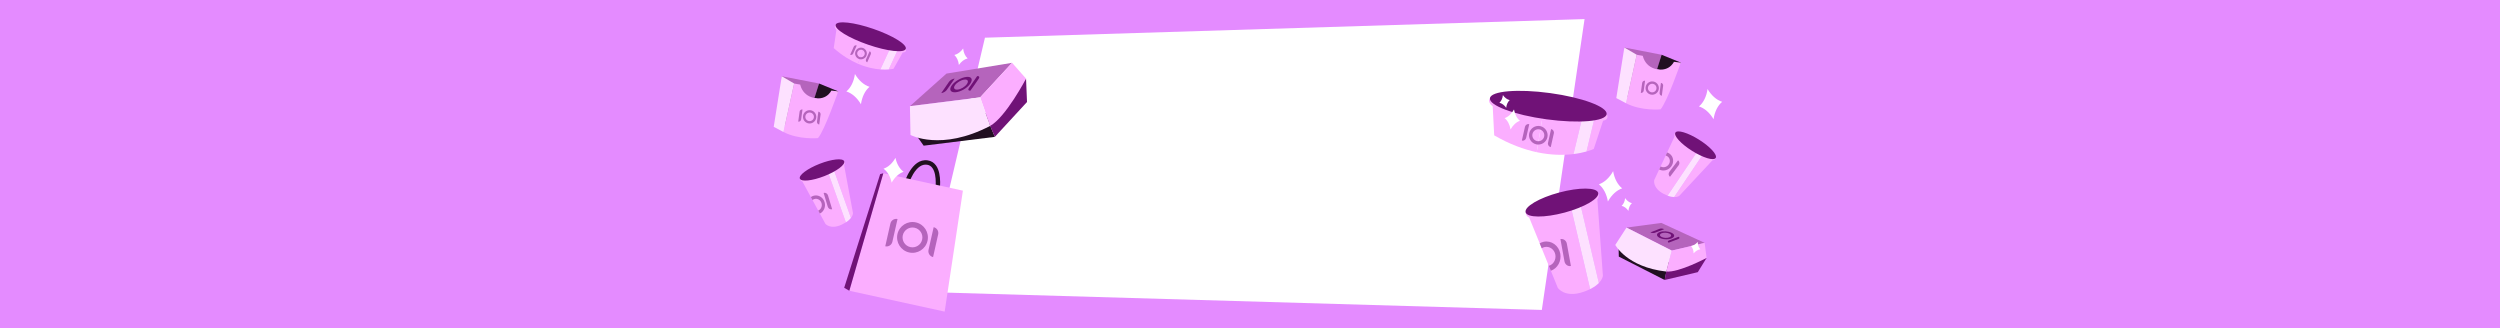 <?xml version="1.0" encoding="UTF-8"?><svg id="d" xmlns="http://www.w3.org/2000/svg" viewBox="0 0 3960 520"><defs><style>.ai{fill:#fff;}.aj{fill:#fbaeff;}.ak{stroke-width:.79px;}.ak,.al{fill:none;stroke:#ff0d0d;stroke-miterlimit:10;}.am{fill:#b564bc;}.an{fill:#210f21;}.ao{fill:#701277;}.ap{fill:#e48bff;}.aq{fill:#fde1ff;}.ar{fill:#ce7219;}.al{stroke-width:1.25px;}</style></defs><g id="e"><rect class="ap" x="0" width="3960" height="520"/><polygon class="ai" points="2509.94 30.23 2442.25 490.93 1465.19 462.54 1560.16 59.71 2509.94 30.23"/><path class="ar" d="M1584.86,243.83c-.1-.03-.21-.05-.31-.08-.08.06-.04.08.31.08Z"/><path class="al" d="M2393.9,212.77s.07-.09.11-.14c-.22-.02-.23.03-.11.14Z"/><polygon class="am" points="2631.99 86.74 2572.96 75.26 2575.61 153.24 2610.81 157.28 2631.99 86.74"/><polygon class="an" points="2662.4 99.17 2631.99 86.74 2624.75 109.71 2647.13 116.33 2662.4 99.17"/><path class="aj" d="M2592.55,86.74l-16.94,76.78c24.59,12.66,54.7,9.7,54.7,9.7,10.28-11.43,32.09-74.05,32.09-74.05l-10.91-1.25s-.53,1.19-1.72,2.82h0c-2.68,3.71-8.72,9.73-19.57,9.54-1.7-.02-3.52-.21-5.45-.57-2.86-.54-5.35-1.37-7.54-2.38-2.3-1.07-4.25-2.35-5.91-3.74-1.82-1.52-3.29-3.18-4.47-4.81-1.56-2.16-2.62-4.29-3.32-6.05-1.01-2.53-1.28-4.29-1.28-4.29l-3.99-.7-5.67-.99Z"/><polygon class="aq" points="2592.55 86.74 2572.96 75.26 2560.22 155.35 2575.62 163.53 2592.55 86.74"/><path class="am" d="M2601.2,131.33c.31-2.23,2.36-3.8,4.6-3.49h0l-2.17,15.84c-.31,2.23-2.36,3.8-4.6,3.49h0l2.17-15.84h0Z"/><path class="am" d="M2630.93,131.27h0c2.24.3,3.81,2.36,3.51,4.6l-2.14,15.85h0c-2.26-.31-3.84-2.4-3.53-4.65l2.16-15.8h0Z"/><path class="am" d="M2606.63,138.08c-.79,5.77,3.26,11.1,9.03,11.89,5.76.79,11.1-3.26,11.89-9.03.79-5.76-3.26-11.1-9.03-11.89-5.77-.79-11.1,3.26-11.89,9.03ZM2610.36,138.59c.51-3.71,3.94-6.32,7.65-5.81,3.71.51,6.32,3.94,5.81,7.65-.51,3.71-3.94,6.32-7.65,5.81s-6.32-3.94-5.81-7.65Z"/><polygon class="am" points="1297.35 132.28 1238.32 120.8 1240.97 198.78 1276.16 202.82 1297.35 132.28"/><polygon class="an" points="1327.75 144.71 1297.35 132.28 1290.1 155.25 1312.48 161.87 1327.75 144.71"/><path class="aj" d="M1257.9,132.28l-16.94,76.78c24.59,12.66,54.7,9.7,54.7,9.7,10.28-11.43,32.09-74.05,32.09-74.05l-10.91-1.25s-.53,1.19-1.72,2.82h0c-2.68,3.71-8.72,9.73-19.57,9.54-1.7-.02-3.52-.21-5.45-.57-2.86-.54-5.35-1.37-7.54-2.38-2.3-1.07-4.25-2.35-5.91-3.74-1.82-1.52-3.29-3.18-4.47-4.81-1.56-2.16-2.62-4.29-3.32-6.05-1.01-2.53-1.28-4.29-1.28-4.29l-3.99-.7-5.67-.99Z"/><polygon class="aq" points="1257.91 132.28 1238.32 120.8 1225.57 200.89 1240.97 209.07 1257.91 132.28"/><path class="am" d="M1266.55,176.87c.31-2.23,2.36-3.8,4.6-3.49h0l-2.17,15.84c-.31,2.23-2.36,3.8-4.6,3.49h0l2.17-15.84h0Z"/><path class="am" d="M1296.28,176.81h0c2.24.3,3.81,2.36,3.51,4.6l-2.14,15.85h0c-2.26-.31-3.84-2.4-3.53-4.65l2.16-15.8h0Z"/><path class="am" d="M1271.98,183.62c-.79,5.77,3.26,11.1,9.03,11.89,5.76.79,11.1-3.26,11.89-9.03.79-5.76-3.26-11.1-9.03-11.89-5.77-.79-11.1,3.26-11.89,9.03ZM1275.71,184.13c.51-3.71,3.94-6.32,7.65-5.81s6.32,3.94,5.81,7.65c-.51,3.71-3.94,6.32-7.65,5.81s-6.32-3.94-5.81-7.65Z"/><path class="aj" d="M2416.56,336.29c.7,7.04,5.67,8.24,5.67,8.24l16.63,40.87,3.18,7.85,11.32,27.81,3.18,7.82,10.99,27.01s10.96,16.78,40.93,6.33c3.92-1.37,7.33-2.81,10.33-4.3l-32.13-136.82,15.1-4.01,30.81,131.21c6.24-6.42,6.45-11.62,6.45-11.62l-8.78-120.79c3.98-5.8,1.32-10.1,1.32-10.1l-115,30.5Z"/><path class="aq" d="M2486.67,321.09l32.12,136.83c6.41-3.19,10.79-6.54,13.79-9.62l-30.8-131.21-15.1,4.01Z"/><ellipse class="ao" cx="2474.07" cy="321.04" rx="59.49" ry="16.45" transform="translate(1.18 651.08) rotate(-15)"/><path class="am" d="M2471.73,378.73h0c4.7-.98,9.25,2.29,10.16,7.29l6.46,35.35h0c-4.74.96-9.32-2.34-10.24-7.38l-6.39-35.26h0Z"/><path class="am" d="M2438.87,385.4l3.18,7.85c1.43-.94,3.03-1.62,4.77-1.98,7.8-1.59,15.35,3.84,16.85,12.13,1.43,7.88-3.14,15.56-10.3,17.65l3.18,7.82c10.51-3.69,17.1-15.22,14.94-27.08-2.34-12.87-14.07-21.32-26.18-18.84-2.32.48-4.48,1.31-6.45,2.45Z"/><path class="aj" d="M2653.94,210c-2.97,3.36-1.39,6.19-1.39,6.19l-11.84,25.34-2.28,4.86-8.05,17.24-2.26,4.85-7.82,16.74s-3.08,12.32,14.69,21.75c2.32,1.23,4.47,2.2,6.45,2.95l49.77-73.88,8.37,5.29-47.72,70.85c5.67.14,8.18-2.01,8.18-2.01l52.37-56.12c4.41-.65,5.26-3.74,5.26-3.74l-63.73-40.32Z"/><path class="aq" d="M2691.21,236.04l-49.77,73.88c4.25,1.61,7.69,2.2,10.41,2.26l47.73-70.85-8.37-5.3Z"/><ellipse class="ao" cx="2685.81" cy="230.16" rx="10.43" ry="37.71" transform="translate(1060.53 2380.74) rotate(-57.82)"/><path class="am" d="M2657.98,253.93h0c2.48,1.77,2.92,5.29.99,7.86l-13.65,18.23h0c-2.49-1.79-2.93-5.34-.98-7.94l13.64-18.16h0Z"/><path class="am" d="M2640.72,241.53l-2.28,4.86c1.05.26,2.06.71,2.97,1.36,4.1,2.94,4.83,8.79,1.62,13.06-3.05,4.06-8.58,5.24-12.64,2.82l-2.26,4.85c6.24,3.3,14.44,1.39,19.03-4.72,4.98-6.63,3.85-15.73-2.52-20.29-1.22-.87-2.54-1.52-3.92-1.94Z"/><path class="aj" d="M1266.91,282.8c.94,4.38,4.15,4.79,4.15,4.79l13.35,24.57,2.56,4.72,9.09,16.72,2.56,4.7,8.82,16.24s8.09,9.8,26.23,1.11c2.37-1.14,4.42-2.29,6.2-3.43l-29.87-83.92,9.23-3.59,28.64,80.48c3.48-4.48,3.24-7.77,3.24-7.77l-14.03-75.47c2.1-3.93.12-6.45.12-6.45l-70.29,27.31Z"/><path class="aq" d="M1310,268.3l29.86,83.93c3.82-2.46,6.34-4.88,8.01-7.03l-28.64-80.48-9.23,3.59Z"/><ellipse class="ao" cx="1302.06" cy="269.15" rx="37.71" ry="10.43" transform="translate(-8.54 493.01) rotate(-21.37)"/><path class="am" d="M1304.64,305.65h0c2.89-.95,5.99.79,6.91,3.88l6.56,21.81h0c-2.92.94-6.04-.82-6.97-3.93l-6.51-21.76h0Z"/><path class="am" d="M1284.42,312.17l2.56,4.72c.83-.69,1.79-1.23,2.86-1.58,4.8-1.55,9.94,1.34,11.47,6.46,1.45,4.87-.88,10.02-5.25,11.85l2.56,4.7c6.36-3.06,9.7-10.79,7.51-18.11-2.38-7.94-10.37-12.44-17.82-10.03-1.43.46-2.73,1.14-3.89,2Z"/><path class="aj" d="M2434.16,241.06c23.34,5.01,43.16,4.84,58.23,3l16.6-68.83,18.58,4.48-14.54,60.26c7.46-2.1,11.49-4.03,11.49-4.03l14.73-44.63c11.13-2.38,5.76-10.46,5.76-10.46,0,0-50.19-8.66-98.28-15.99l-12.57,76.2Z"/><path class="aj" d="M2364.46,168.28l2.34,46.1c24.54,14.23,47.26,22.38,67.36,26.68l12.57-76.2c-42.88-6.52-84.09-11.98-86.58-9.27-5.28,5.76,4.31,12.69,4.31,12.69Z"/><path class="aq" d="M2492.39,244.06c8.44-1.05,15.39-2.61,20.64-4.09l14.54-60.26-18.58-4.48-16.6,68.83Z"/><ellipse class="ao" cx="2452.58" cy="168.23" rx="20.97" ry="93.29" transform="translate(1953.8 2575.44) rotate(-82.22)"/><path class="am" d="M2415.54,200.92c.69-3.07,3.75-5,6.82-4.31h0l-4.93,21.81c-.69,3.07-3.75,5-6.82,4.31h0l4.93-21.81h0Z"/><path class="am" d="M2456.95,204.42h0c3.09.69,5.03,3.75,4.33,6.84l-4.89,21.82h0c-3.11-.71-5.05-3.8-4.35-6.91l4.91-21.75h0Z"/><path class="am" d="M2422.29,210.98c-1.79,7.94,3.21,15.86,11.14,17.65,7.93,1.79,15.86-3.21,17.65-11.15,1.79-7.93-3.21-15.85-11.14-17.65-7.94-1.79-15.86,3.21-17.65,11.14ZM2427.41,212.14c1.15-5.11,6.25-8.32,11.36-7.17,5.11,1.15,8.33,6.25,7.17,11.36-1.15,5.11-6.25,8.33-11.36,7.17-5.11-1.15-8.32-6.25-7.17-11.36Z"/><path class="an" d="M1488.05,304.65c.2-1.16,4.71-28.63-5.48-42.64-3.28-4.51-7.7-7.21-13.12-8-25.73-3.78-37.31,36.56-37.79,38.27l6.74,1.88c.03-.09,2.71-9.54,8.04-18.39,6.63-11.01,14.03-16.01,22-14.84,3.54.52,6.3,2.21,8.47,5.19,8.46,11.62,4.28,37.11,4.24,37.36l6.9,1.17Z"/><polygon class="aj" points="1399.18 274.43 1525.24 302 1496.35 493.59 1345.32 460.56 1399.18 274.43"/><polygon class="ao" points="1399.18 274.43 1394.18 275.82 1337.19 455.83 1345.32 460.56 1399.18 274.43"/><path class="am" d="M1410.4,354.06c1.15-5.08,6.2-8.27,11.28-7.13h0l-8.15,36.07c-1.15,5.08-6.2,8.27-11.28,7.13h0l8.15-36.07h0Z"/><path class="am" d="M1478.91,359.85h0c5.1,1.14,8.31,6.21,7.16,11.31l-8.09,36.09h0c-5.14-1.17-8.36-6.29-7.2-11.43l8.13-35.97h0Z"/><path class="am" d="M1421.57,370.7c-2.97,13.13,5.3,26.23,18.43,29.19,13.12,2.96,26.23-5.31,29.19-18.44,2.96-13.12-5.3-26.22-18.43-29.19-13.13-2.97-26.23,5.31-29.19,18.43ZM1430.05,372.61c1.91-8.45,10.34-13.77,18.78-11.86,8.45,1.91,13.77,10.33,11.86,18.78-1.91,8.45-10.34,13.78-18.79,11.87-8.45-1.91-13.77-10.34-11.86-18.79Z"/><path class="ai" d="M1399.53,267.22c6.35,4.64,10.94,12.6,12.85,22.12,4.71-8.49,11.48-14.71,18.93-17.23-6.35-4.64-10.94-12.6-12.88-22.12-4.68,8.5-11.45,14.72-18.9,17.23Z"/><polygon class="an" points="1575.85 216.79 1463.09 230.76 1449.9 212.14 1567.02 195.62 1575.85 216.79"/><polygon class="am" points="1603.12 99.48 1552.53 154.23 1441.31 168.18 1499.18 116.57 1603.12 99.48"/><polygon class="ao" points="1625.27 124.57 1559.96 180.02 1575.85 216.79 1626.79 161.55 1625.27 124.57"/><path class="aj" d="M1603.12,99.48l22.15,25.09s-32.17,61.23-56.92,74.86l-15.82-45.2,50.59-54.75Z"/><path class="aq" d="M1441.31,168.18l.91,45.6s48.51,26.23,126.13-14.35l-15.82-45.2-111.22,13.95Z"/><path class="ao" d="M1503.37,129.43c1.75-2.54,5.68-4.7,8.82-4.97h0c-4.94,7.06-7.49,10.79-12.48,17.99-1.76,2.54-5.69,4.78-8.78,5.01h0c4.97-7.22,7.46-10.84,12.43-18.04h0Z"/><path class="ao" d="M1547.91,120.51h0c3.14-.25,4.21,1.62,2.34,4.29-5.27,7.55-8.23,12.17-13.13,18.8h0c-3.13.27-4.24-1.48-2.38-4.13,5.19-7.41,8.13-11.98,13.17-18.97h0s0,0,0,0Z"/><path class="ao" d="M1507.44,135.47c-4.58,6.62-1.74,11.36,6.27,10.67s18.25-6.43,23.11-13.53c4.86-7.09,2.02-11.78-6.22-10.75-8.24,1.03-18.58,6.98-23.16,13.6ZM1512.67,134.97c2.97-4.31,9.67-8.26,14.96-8.9,5.28-.64,7.07,2.48,3.97,7-3.1,4.53-9.77,8.42-14.93,8.86-5.17.44-6.97-2.66-4-6.96Z"/><path class="ai" d="M1532.76,92.55c-5.19,1.19-10.17,4.92-13.9,10.33-.66-6.54-3.22-12.22-7.18-15.77,5.19-1.19,10.17-4.92,13.92-10.32.64,6.54,3.19,12.21,7.16,15.76Z"/><polygon class="an" points="2636.82 443.48 2564.18 406.47 2563.82 390.1 2640.08 427.34 2636.82 443.48"/><polygon class="am" points="2700.17 384.7 2648.09 396.92 2576.38 360.51 2631.52 353.09 2700.17 384.7"/><polygon class="ao" points="2703.25 408.52 2642.15 415.23 2636.82 443.48 2689.29 431.11 2703.25 408.52"/><path class="aj" d="M2700.17,384.7l3.08,23.81s-43.73,23.47-63.92,21.62l8.76-33.22,52.07-12.22Z"/><path class="aq" d="M2576.38,360.51l-17.78,27.47s18.3,35.08,80.74,42.16l8.76-33.22-71.72-36.4Z"/><path class="ao" d="M2628.84,362.42c2.06-.8,5.27-.51,7.24.59h0c-5.77,2.21-8.79,3.41-14.65,5.68-2.06.8-5.3.55-7.23-.55h0c5.86-2.3,8.79-3.44,14.64-5.73h0Z"/><path class="ao" d="M2658.9,375.01h0c1.97,1.11,1.85,2.66-.33,3.49-6.17,2.37-9.78,3.93-15.36,5.9h0c-1.97-1.1-1.93-2.58.24-3.41,6.07-2.32,9.64-3.85,15.45-5.99h0s0,0,0,0Z"/><path class="ao" d="M2628.83,367.65c-5.38,2.09-5.6,6.05-.56,8.86,5.03,2.81,13.43,3.51,19.17,1.25,5.74-2.26,5.94-6.19.62-8.89-5.32-2.7-13.85-3.32-19.23-1.22ZM2632.14,369.45c3.5-1.36,9.07-1.02,12.47.72,3.4,1.74,3.21,4.31-.45,5.76-3.66,1.44-9.19,1.08-12.44-.73-3.25-1.81-3.08-4.38.42-5.75Z"/><path class="ai" d="M2678.57,389.65c2.61,2.79,4.07,7.01,4.11,11.72,3.02-3.62,6.82-5.97,10.61-6.49-2.61-2.79-4.07-7.01-4.12-11.73-3.01,3.63-6.81,5.97-10.59,6.49Z"/><path class="ai" d="M2375.06,162.78c4.02.92,7.88,3.81,10.76,8,.51-5.07,2.49-9.46,5.56-12.21-4.02-.92-7.88-3.81-10.78-8-.5,5.06-2.47,9.46-5.55,12.21Z"/><path class="ai" d="M2568.63,326.02c4.02.92,7.88,3.81,10.76,8,.51-5.07,2.49-9.46,5.56-12.21-4.02-.92-7.88-3.81-10.78-8-.5,5.06-2.47,9.46-5.55,12.21Z"/><path class="ai" d="M2383.3,187.12c4.78,3.79,8.14,10.25,9.4,17.94,3.79-6.81,9.12-11.77,14.9-13.74-4.78-3.79-8.14-10.25-9.43-17.94-3.77,6.82-9.1,11.78-14.87,13.74Z"/><path class="ai" d="M2532.61,291.95c7.26,5.76,12.35,15.56,14.28,27.23,5.76-10.34,13.85-17.87,22.62-20.86-7.26-5.76-12.35-15.56-14.31-27.24-5.72,10.35-13.81,17.88-22.58,20.87Z"/><path class="ai" d="M2691.18,168.6c8.84,2.76,17.12,10.08,23.12,20.27,1.66-11.72,6.49-21.66,13.6-27.6-8.84-2.76-17.12-10.08-23.15-20.27-1.62,11.72-6.46,21.65-13.56,27.59Z"/><path class="ai" d="M1340.64,144.85c8.84,2.76,17.12,10.08,23.12,20.27,1.66-11.72,6.49-21.66,13.6-27.6-8.84-2.76-17.12-10.08-23.15-20.27-1.62,11.72-6.46,21.65-13.56,27.59Z"/><path class="ak" d="M1337.55,78.55s.05-.05.09-.07c-.13-.04-.15,0-.09.07Z"/><path class="aj" d="M1358.92,100.97c13.79,5.96,26.04,8.3,35.58,9.01l18.71-40.45,10.92,5.05-16.38,35.41c4.86-.38,7.59-1.07,7.59-1.07l14.58-25.74c7.16-.1,4.84-5.75,4.84-5.75,0,0-29.92-11.52-58.7-21.96l-17.13,45.49Z"/><path class="aj" d="M1324.85,47.47l-4.23,28.74c13.4,11.8,26.42,19.63,38.3,24.76l17.13-45.49c-25.67-9.3-50.44-17.74-52.31-16.37-3.97,2.9,1.1,8.36,1.1,8.36Z"/><path class="aq" d="M1394.5,109.98c5.34.39,9.82.28,13.25.01l16.38-35.41-10.92-5.05-18.71,40.45Z"/><ellipse class="ao" cx="1379.25" cy="58.27" rx="13.2" ry="58.72" transform="translate(873.98 1342.97) rotate(-70.95)"/><path class="am" d="M1352.36,73.9c.81-1.81,2.93-2.63,4.74-1.82h0l-5.72,12.86c-.81,1.81-2.93,2.63-4.74,1.82h0l5.72-12.86h0Z"/><path class="am" d="M1377.5,81.16h0c1.82.8,2.64,2.93,1.83,4.75l-5.7,12.87h0c-1.83-.82-2.65-2.97-1.84-4.8l5.71-12.82h0Z"/><path class="am" d="M1355.29,80.94c-2.08,4.68.03,10.18,4.71,12.27,4.68,2.08,10.18-.03,12.27-4.71,2.08-4.68-.03-10.18-4.71-12.26-4.68-2.08-10.18.03-12.26,4.71ZM1358.32,82.29c1.34-3.01,4.88-4.37,7.89-3.03,3.01,1.34,4.37,4.88,3.03,7.89-1.34,3.01-4.88,4.37-7.89,3.03-3.01-1.34-4.37-4.88-3.03-7.89Z"/></g></svg>